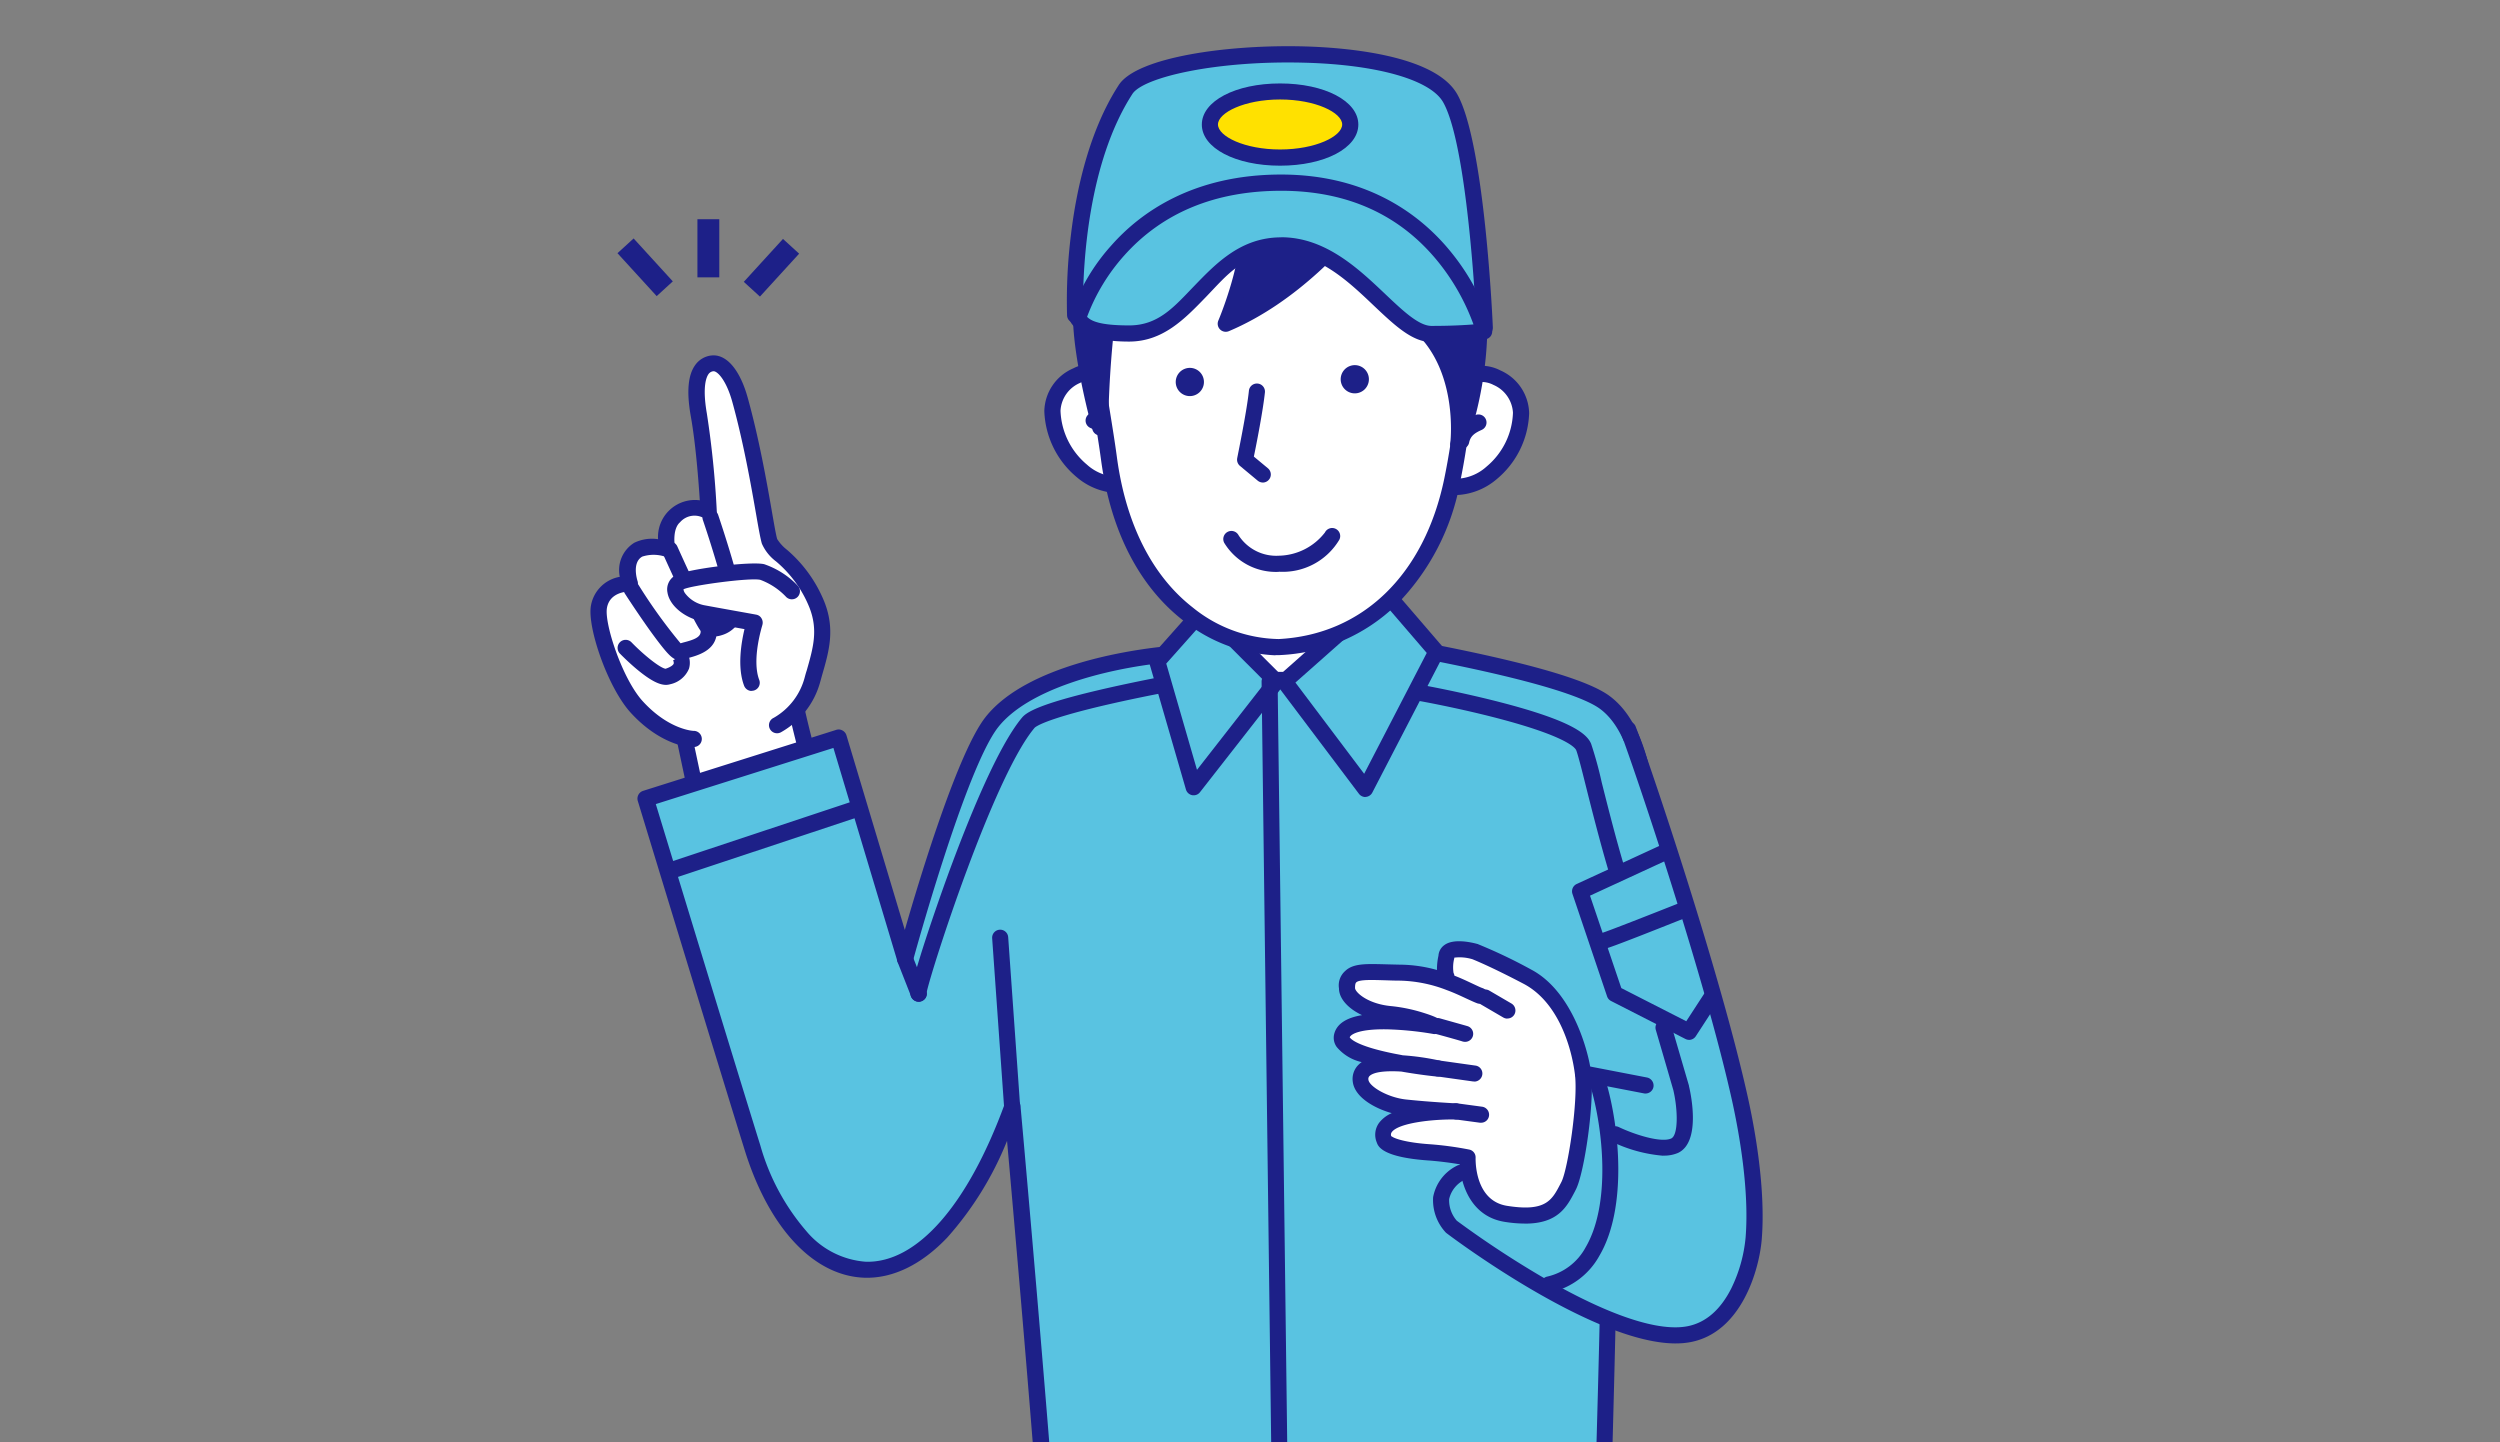 <svg xmlns="http://www.w3.org/2000/svg" xmlns:xlink="http://www.w3.org/1999/xlink" width="260" height="150" viewBox="0 0 260 150">
  <rect x="0" y="0" width="260" height="150" fill="#808080" stroke="none"/>
  <defs>
    <clipPath id="clip-path">
      <rect id="長方形_74" data-name="長方形 74" width="153.359" height="150" fill="none"/>
    </clipPath>
  </defs>
  <g id="plamadou_dw_img04" transform="translate(-303 -1709)">
    <rect id="長方形_62" data-name="長方形 62" width="260" height="150" transform="translate(303 1709)" fill="none"/>
    <g id="_23257225" data-name="23257225" transform="translate(356 1709)" clip-path="url(#clip-path)">
      <g id="グループ_125" data-name="グループ 125" transform="translate(8.408 4.805)">
        <g id="グループ_89" data-name="グループ 89" transform="translate(8.352 66.034)">
          <path id="パス_302" data-name="パス 302" d="M156.029,583.009s-6.355-19.131-8.022-28.109L136.2,557.2l6.2,29.22L156.029,583Z" transform="translate(-135.366 -554.059)" fill="#fff"/>
          <path id="パス_303" data-name="パス 303" d="M136.779,581.589a.761.761,0,0,1-.439-.129.785.785,0,0,1-.375-.543l-6.2-29.22a.834.834,0,0,1,.116-.633.825.825,0,0,1,.543-.362l11.807-2.3a.84.84,0,0,1,.633.129.855.855,0,0,1,.349.543c1.641,8.81,7.931,27.812,8,27.993a.818.818,0,0,1-.065.672.89.89,0,0,1-.53.413l-13.628,3.423a1.134,1.134,0,0,1-.207.026Zm-5.206-29.4,5.852,27.54,11.91-2.984c-1.214-3.707-5.968-18.459-7.608-26.533l-10.14,1.976Z" transform="translate(-129.745 -548.389)" fill="#1d2088"/>
        </g>
        <g id="グループ_94" data-name="グループ 94" transform="translate(0 32.153)">
          <g id="グループ_90" data-name="グループ 90">
            <path id="パス_304" data-name="パス 304" d="M90.046,330.251a7.781,7.781,0,0,0,3.656-4.728c.762-2.7,1.589-4.935.452-7.776-1.679-4.25-4.534-5.335-4.935-6.588s-1.292-8.293-3.074-14.7c-.646-2.3-1.744-3.914-2.868-3.8-1.3.142-2.054,1.692-1.408,5.374a98.536,98.536,0,0,1,1.02,10.076,2.828,2.828,0,0,0-3.539.465c-1.266,1.1-.788,3.4-.788,3.4a4.593,4.593,0,0,0-3,.077c-1.77.995-.878,3.527-.878,3.527s-2.816-.052-3.2,2.454c-.31,1.938,1.666,7.893,3.953,10.4,3.036,3.32,5.878,3.333,5.878,3.333" transform="translate(-70.629 -291.809)" fill="#fff"/>
            <path id="パス_305" data-name="パス 305" d="M75.773,326.889h0c-.129,0-3.242-.065-6.485-3.6-2.39-2.609-4.521-8.836-4.159-11.1a3.688,3.688,0,0,1,3.01-3.049,3.347,3.347,0,0,1,1.5-3.539,4.242,4.242,0,0,1,2.48-.375,3.84,3.84,0,0,1,4.34-4.043c-.129-1.951-.413-5.787-.93-8.707-.465-2.6-.3-4.366.491-5.412a2.37,2.37,0,0,1,1.653-.943c1.55-.168,2.958,1.473,3.772,4.4,1.188,4.289,1.989,8.81,2.506,11.794.245,1.408.439,2.519.555,2.894a4.348,4.348,0,0,0,1.008,1.111,14.01,14.01,0,0,1,3.9,5.425c1.137,2.868.478,5.167-.233,7.609l-.194.7a8.589,8.589,0,0,1-4.095,5.257.841.841,0,1,1-.736-1.511,6.832,6.832,0,0,0,3.216-4.211c.065-.245.129-.478.207-.71.672-2.351,1.2-4.2.284-6.536a12.227,12.227,0,0,0-3.475-4.805,4.661,4.661,0,0,1-1.473-1.847c-.142-.478-.336-1.524-.607-3.1-.517-2.958-1.3-7.415-2.467-11.639-.62-2.248-1.55-3.229-1.976-3.191a.693.693,0,0,0-.491.284c-.22.3-.672,1.279-.181,4.108a98.891,98.891,0,0,1,1.033,10.179.846.846,0,0,1-.439.788.8.8,0,0,1-.891-.078,1.989,1.989,0,0,0-2.493.426c-.723.62-.62,2.093-.517,2.6a.855.855,0,0,1-.258.788.833.833,0,0,1-.8.181,3.819,3.819,0,0,0-2.351,0c-1.124.633-.5,2.506-.5,2.519a.807.807,0,0,1-.116.762.845.845,0,0,1-.7.349c-.22,0-2.093.039-2.364,1.744-.258,1.666,1.628,7.389,3.746,9.688,2.713,2.958,5.232,3.062,5.257,3.062a.84.84,0,1,1,0,1.679Z" transform="translate(-65.088 -286.109)" fill="#1d2088"/>
          </g>
          <g id="グループ_91" data-name="グループ 91" transform="translate(2.84 29.603)">
            <path id="パス_306" data-name="パス 306" d="M93.6,521.8s3.216,3.32,4.353,2.958c2.248-.723,1.253-2.144,1.253-2.144" transform="translate(-92.757 -520.957)" fill="#fff"/>
            <path id="パス_307" data-name="パス 307" d="M92.09,519.941c-.736,0-1.666-.5-2.958-1.563-.969-.8-1.783-1.641-1.821-1.679a.84.84,0,1,1,1.2-1.175c1.382,1.421,3.023,2.687,3.539,2.739.543-.181.788-.388.84-.53a.479.479,0,0,0-.065-.336h0c0,.013,1.382-.943,1.382-.943a2.137,2.137,0,0,1,.271,1.808,2.734,2.734,0,0,1-1.963,1.615,1.643,1.643,0,0,1-.439.065Z" transform="translate(-87.074 -515.274)" fill="#1d2088"/>
          </g>
          <g id="グループ_92" data-name="グループ 92" transform="translate(3.447 23.48)">
            <path id="パス_308" data-name="パス 308" d="M106.222,478.792c0,1.641-2.144,1.847-3.036,2.131-.633.207-4.986-6.523-4.986-6.523" transform="translate(-97.37 -473.557)" fill="#fff"/>
            <path id="パス_309" data-name="パス 309" d="M97.552,476.093c-.568,0-1.072-.543-1.653-1.253-.452-.555-1.033-1.331-1.718-2.3-1.163-1.653-2.261-3.346-2.274-3.372a.84.84,0,0,1,1.408-.917,54.464,54.464,0,0,0,4.379,6.084,1.563,1.563,0,0,0,.233-.065c1.24-.31,1.873-.581,1.86-1.175a.838.838,0,0,1,.84-.84h0a.838.838,0,0,1,.84.84c0,2.015-2.041,2.532-3.139,2.816-.181.052-.362.09-.478.129A.848.848,0,0,1,97.552,476.093Z" transform="translate(-91.774 -467.874)" fill="#1d2088"/>
          </g>
          <g id="グループ_93" data-name="グループ 93" transform="translate(7.418 16.027)">
            <path id="パス_310" data-name="パス 310" d="M133.324,416.6s2.6,7.7,2.558,9.482c-.039,1.563-2.286,2.584-2.958,1.744s-3.824-7.88-3.824-7.88" transform="translate(-128.25 -415.77)" fill="#fff"/>
            <path id="パス_311" data-name="パス 311" d="M127.915,423.382a1.69,1.69,0,0,1-1.382-.62c-.7-.878-3.4-6.859-3.94-8.061a.841.841,0,1,1,1.537-.685c1.511,3.359,3.281,7.1,3.694,7.673a1.31,1.31,0,0,0,.814-.233,1.35,1.35,0,0,0,.672-.982c.026-1.2-1.524-6.278-2.519-9.2a.837.837,0,1,1,1.589-.53c.271.8,2.648,7.893,2.6,9.779a3.1,3.1,0,0,1-2.183,2.713,2.817,2.817,0,0,1-.891.155Z" transform="translate(-122.517 -410.178)" fill="#1d2088"/>
          </g>
        </g>
        <g id="グループ_95" data-name="グループ 95" transform="translate(7.982 53.803)">
          <path id="パス_312" data-name="パス 312" d="M145.521,462.136a7.9,7.9,0,0,0-3.049-1.976c-1.227-.31-7.7.555-8.616,1.072-1.163.659.1,2.777,2.532,3.242,1.382.258,5.283.956,5.283.956s-1.24,3.824-.31,6.252" transform="translate(-132.575 -459.269)" fill="#fff"/>
          <path id="パス_313" data-name="パス 313" d="M135.669,466.96a.848.848,0,0,1-.788-.543c-.736-1.938-.284-4.521.039-5.89-1.24-.22-3.423-.62-4.392-.8-1.834-.349-3.4-1.641-3.617-3a1.666,1.666,0,0,1,.84-1.8c1.15-.646,7.88-1.486,9.223-1.15a8.715,8.715,0,0,1,3.462,2.209.841.841,0,1,1-1.214,1.163,7.065,7.065,0,0,0-2.648-1.744c-1.033-.258-7.234.581-8,.982h0a.866.866,0,0,0,.168.413,3.3,3.3,0,0,0,2.118,1.266c1.369.258,5.232.943,5.27.956a.79.79,0,0,1,.568.4.858.858,0,0,1,.078.685c0,.039-1.137,3.565-.323,5.7a.836.836,0,0,1-.491,1.085.8.8,0,0,1-.3.052Z" transform="translate(-126.883 -453.707)" fill="#1d2088"/>
        </g>
        <g id="グループ_96" data-name="グループ 96" transform="translate(4.889 61.46)">
          <path id="パス_314" data-name="パス 314" d="M213.914,547.775c-.142-3.565,1.253-18.085-4.663-22.438-3.707-2.726-19.118-5.387-19.054-5.438.982-.723-14.8-.8-26.856.478-5.593.594-14.274,2.519-17.813,6.988S136.485,552,136.485,552l-6.9-23.006L109.5,535.335s8.81,28.9,11.1,36.273c5,16.057,18.408,19.273,27.011-4.276.659,7.376,4.444,50.2,4,51.1s12.969,3.061,22.167,2.8c17.284-.491,34.968-2.713,34.968-2.713s1.033-34.038.865-34.71c2.183,1.434,4.573-29.349,4.3-36.053Z" transform="translate(-108.652 -518.552)" fill="#59c3e1"/>
          <path id="パス_315" data-name="パス 315" d="M166.484,616.531a99.651,99.651,0,0,1-12.685-.917c-2.183-.3-4.108-.62-5.593-.956-2.39-.53-2.777-.878-3-1.227a.977.977,0,0,1-.116-.8c.168-1.821-1.692-24.427-3.72-47.266a34.256,34.256,0,0,1-6.213,10.05c-2.661,2.8-5.619,4.25-8.539,4.185-5.3-.129-10-5.1-12.543-13.305-2.274-7.3-11.019-35.989-11.109-36.286a.85.85,0,0,1,.555-1.046l20.087-6.343a.8.8,0,0,1,.646.065.848.848,0,0,1,.413.5l6.071,20.242c1.653-5.748,5.568-18.576,8.409-22.154,4.3-5.425,15.152-6.963,18.382-7.3,5.18-.555,11.665-.9,17.788-.982,2.609-.039,4.87,0,6.562.065,2.08.091,2.855.233,3.191.543.142.026.31.065.478.09,10.2,1.989,16.25,3.759,18.472,5.4,5.335,3.927,5.128,14.83,5.012,20.694-.013,1.033-.039,1.847,0,2.39.129,3.294-.362,12.13-1.124,20.1-.426,4.379-.891,8.151-1.356,10.9-.736,4.327-1.318,5.348-1.809,5.722,0,1.421-.065,5.387-.375,16.987-.233,8.5-.491,17.026-.491,17.1a.834.834,0,0,1-.736.814c-.181.026-17.917,2.235-35.046,2.726-.517.013-1.046.026-1.6.026Zm-19.712-4c2.067.84,13.034,2.532,21.275,2.3,15.1-.426,30.705-2.209,34.18-2.622.4-13.241.943-32.63.853-33.831a.832.832,0,0,1,.336-.814.909.909,0,0,1,.388-.155c.5-.956,1.473-5.115,2.48-15.824.723-7.738,1.2-16.238,1.072-19.364h0c-.026-.594,0-1.421,0-2.48.1-5.167.3-15.9-4.327-19.312-1.369-1.008-5.568-2.713-17.8-5.1-.3-.052-.517-.1-.672-.129a1.214,1.214,0,0,1-.7-.31c-2.261-.4-15.2-.413-26.145.749-6.3.672-14.145,2.777-17.245,6.678-3.4,4.276-8.836,24.13-8.887,24.337a.84.84,0,0,1-1.615.026l-6.653-22.18-18.472,5.839c1.434,4.7,8.8,28.871,10.864,35.472a23.337,23.337,0,0,0,4.78,8.926,8.9,8.9,0,0,0,6.213,3.2c5.309.129,10.58-5.865,14.442-16.444a.841.841,0,0,1,1.628.22c.323,3.552,1.434,16.083,2.416,27.98,1.4,16.754,1.641,21.4,1.615,22.851ZM203.08,578.4a.1.1,0,0,0,.013.065A.116.116,0,0,0,203.08,578.4Z" transform="translate(-102.934 -512.98)" fill="#1d2088"/>
        </g>
        <g id="グループ_97" data-name="グループ 97" transform="translate(62.743 50.637)">
          <rect id="長方形_70" data-name="長方形 70" width="18.563" height="14.429" transform="translate(0.84 0.827)" fill="#fff"/>
          <path id="パス_316" data-name="パス 316" d="M570.2,445.308H551.64a.838.838,0,0,1-.84-.84V430.04a.838.838,0,0,1,.84-.84H570.2a.838.838,0,0,1,.84.84v14.429A.838.838,0,0,1,570.2,445.308Zm-17.723-1.679h16.883v-12.75H552.479Z" transform="translate(-550.8 -429.2)" fill="#1d2088"/>
        </g>
        <g id="グループ_98" data-name="グループ 98" transform="translate(41.774 91.881)">
          <line id="線_77" data-name="線 77" x1="1.24" y1="17.542" transform="translate(0.856 0.83)" fill="#fabe00"/>
          <path id="パス_317" data-name="パス 317" d="M390.56,767.689a.844.844,0,0,1-.84-.775l-1.24-17.542a.835.835,0,1,1,1.666-.116l1.24,17.542a.821.821,0,0,1-.775.891h-.052Z" transform="translate(-388.477 -748.477)" fill="#1d2088"/>
        </g>
        <g id="グループ_99" data-name="グループ 99" transform="translate(31.876 94.086)">
          <line id="線_78" data-name="線 78" x2="1.421" y2="3.63" transform="translate(0.846 0.82)" fill="#dcdddd"/>
          <path id="パス_318" data-name="パス 318" d="M314.117,770.84a.869.869,0,0,1-.788-.53l-1.421-3.617a.838.838,0,1,1,1.563-.607l1.421,3.617a.834.834,0,0,1-.478,1.085.888.888,0,0,1-.31.065Z" transform="translate(-311.85 -765.55)" fill="#1d2088"/>
        </g>
        <g id="グループ_100" data-name="グループ 100" transform="translate(87.605 70.203)">
          <path id="パス_319" data-name="パス 319" d="M769.314,587.3c1.382,3.643,8.784,25.422,11.69,38.663.711,3.268,1.783,9.21,1.382,14.248-.207,2.583-1.757,9-6.7,9.972-7.906,1.55-24.737-11.174-24.737-11.174a3.429,3.429,0,0,1,.943-5.593" transform="translate(-749.003 -586.443)" fill="#59c3e1"/>
          <path id="パス_320" data-name="パス 320" d="M768.525,645.373c-8.552,0-23.174-10.967-23.833-11.471a.738.738,0,0,1-.1-.09,4.94,4.94,0,0,1-1.292-3.656,4.573,4.573,0,0,1,2.4-3.229.835.835,0,1,1,.878,1.421,2.974,2.974,0,0,0-1.615,2.015,3.236,3.236,0,0,0,.8,2.248,101.625,101.625,0,0,0,9.262,6.071c6.614,3.8,11.716,5.49,14.739,4.9,1.886-.375,3.41-1.692,4.547-3.94a15.206,15.206,0,0,0,1.485-5.283c.4-4.973-.685-10.9-1.356-14-2.816-12.84-10.1-34.451-11.652-38.546a.842.842,0,1,1,1.576-.594c1.563,4.108,8.887,25.848,11.716,38.779.7,3.191,1.808,9.314,1.4,14.494-.258,3.268-2.131,9.714-7.376,10.735a7.7,7.7,0,0,1-1.576.142Z" transform="translate(-743.267 -580.663)" fill="#1d2088"/>
        </g>
        <g id="グループ_101" data-name="グループ 101" transform="translate(2.809 17.994)">
          <rect id="長方形_71" data-name="長方形 71" width="2.274" height="6.045" transform="translate(8.315)" fill="#1d2088"/>
          <rect id="長方形_72" data-name="長方形 72" width="2.274" height="6.045" transform="translate(0 3.533) rotate(-42.4)" fill="#1d2088"/>
          <rect id="長方形_73" data-name="長方形 73" width="6.045" height="2.274" transform="translate(13.137 6.513) rotate(-47.6)" fill="#1d2088"/>
        </g>
        <g id="グループ_102" data-name="グループ 102" transform="translate(71.332 55.958)">
          <path id="パス_321" data-name="パス 321" d="M634.289,476.9,623.8,486.175l8.422,11.174,7.389-14.274Z" transform="translate(-622.96 -476.059)" fill="#59c3e1"/>
          <path id="パス_322" data-name="パス 322" d="M626.558,492.517a.857.857,0,0,1-.672-.336l-8.422-11.174a.842.842,0,0,1,.116-1.137l10.476-9.275a.814.814,0,0,1,.607-.207.838.838,0,0,1,.581.284l5.322,6.188a.823.823,0,0,1,.1.93l-7.389,14.261a.835.835,0,0,1-.672.452h-.065Zm-7.273-11.9,7.143,9.482,6.51-12.569-4.4-5.115-9.262,8.2Z" transform="translate(-617.296 -470.388)" fill="#1d2088"/>
        </g>
        <g id="グループ_103" data-name="グループ 103" transform="translate(58.114 57.716)">
          <path id="パス_323" data-name="パス 323" d="M526.257,490.5l7.518,7.518-8.59,10.993-3.785-13.06Z" transform="translate(-520.569 -489.66)" fill="#59c3e1"/>
          <path id="パス_324" data-name="パス 324" d="M519.584,504.19a.629.629,0,0,1-.155-.013.842.842,0,0,1-.646-.594L515,490.523a.868.868,0,0,1,.181-.788l4.844-5.451a.9.9,0,0,1,.607-.284.858.858,0,0,1,.62.245l7.518,7.518a.846.846,0,0,1,.065,1.111l-8.59,10.993A.82.82,0,0,1,519.584,504.19Zm-2.842-13.68,3.191,11.032,7.118-9.12-6.368-6.368-3.953,4.444Z" transform="translate(-514.968 -484)" fill="#1d2088"/>
        </g>
        <g id="グループ_109" data-name="グループ 109" transform="translate(77.3 93.094)">
          <g id="グループ_104" data-name="グループ 104">
            <path id="パス_325" data-name="パス 325" d="M684.425,768.867c-.517-.168-1.873-.917-3.165-1.382a15.036,15.036,0,0,0-5.193-1.033c-3.643-.039-5.464-.478-5.464,1.6s1.873,2.467,4.482,2.726a11.948,11.948,0,0,1,4.573,1.227c-.865-.168-8.887-1.434-9.572.969s9.972,3.436,9.972,3.436-8.384-1.834-8.035,1.253c.155,1.356,2.739,2.609,4.689,2.816,2.48.258,5.245.4,5.245.4s-8.616-.181-7.492,2.919c.3.8,2.648,1.2,4.663,1.343a38.5,38.5,0,0,1,4.017.53s-.22,5.193,3.966,5.865c4.805.762,5.58-1.085,6.536-2.919.749-1.434,1.873-8.694,1.5-11.678-.22-1.718-1.718-7.931-5.787-10.076a53.878,53.878,0,0,0-5.425-2.6s-2.971-.84-3,.517a4.391,4.391,0,0,0,0,2.093" transform="translate(-669.207 -763.218)" fill="#fff"/>
            <path id="パス_326" data-name="パス 326" d="M683.385,787.225a13.411,13.411,0,0,1-2.131-.181c-3.462-.555-4.534-3.824-4.663-5.981-.736-.129-2-.31-3.242-.4-4.831-.336-5.245-1.473-5.387-1.886a2.093,2.093,0,0,1,.245-2.028,3.318,3.318,0,0,1,1.318-1.008c-1.886-.53-3.875-1.705-4.056-3.281a2.063,2.063,0,0,1,.672-1.821,2.019,2.019,0,0,1,.258-.207,4.7,4.7,0,0,1-2.6-1.576,1.632,1.632,0,0,1-.245-1.408c.284-.995,1.24-1.628,2.881-1.9-1.447-.685-2.4-1.718-2.4-2.79a1.984,1.984,0,0,1,.646-1.8c.814-.788,2.118-.749,4.095-.7.465.013,1.008.026,1.576.039a14.56,14.56,0,0,1,3.875.555,6.461,6.461,0,0,1,.155-1.485,1.465,1.465,0,0,1,.607-1.1c.982-.736,2.894-.271,3.462-.116a.071.071,0,0,1,.065.026,52.863,52.863,0,0,1,5.516,2.635c4.289,2.261,5.955,8.5,6.226,10.709.375,3.036-.7,10.463-1.589,12.168l-.091.181c-.827,1.589-1.744,3.359-5.18,3.359Zm-13.874-9.081c.245.232,1.5.659,3.94.827a34.316,34.316,0,0,1,4.121.555.825.825,0,0,1,.672.853c0,.181-.129,4.457,3.268,5,4.043.646,4.676-.594,5.555-2.286l.1-.194c.672-1.292,1.757-8.4,1.408-11.187s-1.705-7.518-5.348-9.43c-3.4-1.783-5.051-2.441-5.3-2.545a4.581,4.581,0,0,0-1.9-.168v.065a3.783,3.783,0,0,0-.077,1.524.735.735,0,0,1,.09.284c.71.271,1.408.607,1.989.878.388.181.762.362.93.413a.837.837,0,0,1-.53,1.589c-.258-.09-.646-.271-1.124-.491-.607-.284-1.356-.633-2.067-.891a14.277,14.277,0,0,0-4.922-.982c-.581,0-1.124-.026-1.6-.039-1.318-.039-2.571-.078-2.881.22-.116.1-.129.375-.129.581,0,.439,1.3,1.654,3.733,1.886a16.618,16.618,0,0,1,3.384.7c1.731.543,1.834.788,1.938,1.033a.854.854,0,0,1-1.008,1.15,33.245,33.245,0,0,0-4.7-.465c-2.829-.052-3.772.491-3.9.827.065.116.62.891,4.586,1.692.31.065.633.116.93.181a26.275,26.275,0,0,1,3.811.543.829.829,0,0,1,.646.956.84.84,0,0,1-.9.71c-.077,0-1.731-.168-3.707-.517-1.473-.09-2.8,0-3.294.452a.43.43,0,0,0-.129.388c.078.723,2.041,1.873,3.94,2.067,2.428.258,5.167.4,5.193.4a.853.853,0,0,1,.8.866.841.841,0,0,1-.84.814h-.013c-2.273-.052-5.955.336-6.653,1.318a.426.426,0,0,0-.039.439Z" transform="translate(-663.49 -757.872)" fill="#1d2088"/>
          </g>
          <g id="グループ_105" data-name="グループ 105" transform="translate(14.913 5.007)">
            <line id="線_79" data-name="線 79" x2="2.312" y2="1.331" transform="translate(0.835 0.861)" fill="#fff"/>
            <path id="パス_327" data-name="パス 327" d="M782.081,799.664a.884.884,0,0,1-.426-.116l-2.3-1.343a.842.842,0,0,1,.84-1.46l2.3,1.343a.844.844,0,0,1,.31,1.15.828.828,0,0,1-.723.413Z" transform="translate(-778.933 -796.633)" fill="#1d2088"/>
          </g>
          <g id="グループ_106" data-name="グループ 106" transform="translate(9.979 7.979)">
            <path id="パス_328" data-name="パス 328" d="M747.3,826.1s2.519.7,2.842.8" transform="translate(-746.453 -825.266)" fill="#fff"/>
            <path id="パス_329" data-name="パス 329" d="M744.432,822.117a.984.984,0,0,1-.271-.039c-.22-.078-1.834-.53-2.8-.788a.838.838,0,1,1,.452-1.615c.258.078,2.545.711,2.881.814a.835.835,0,0,1-.271,1.628Z" transform="translate(-740.743 -819.643)" fill="#1d2088"/>
          </g>
          <g id="グループ_107" data-name="グループ 107" transform="translate(10.017 12.383)">
            <line id="線_80" data-name="線 80" x2="3.772" y2="0.53" transform="translate(0.835 0.822)" fill="#fff"/>
            <path id="パス_330" data-name="パス 330" d="M745.641,855.928h-.116l-3.772-.53a.831.831,0,0,1-.71-.943.841.841,0,0,1,.943-.711l3.772.53a.831.831,0,0,1,.71.943.845.845,0,0,1-.827.723Z" transform="translate(-741.034 -853.736)" fill="#1d2088"/>
          </g>
          <g id="グループ_108" data-name="グループ 108" transform="translate(11.89 16.84)">
            <line id="線_81" data-name="線 81" x2="2.584" y2="0.349" transform="translate(0.848 0.835)" fill="#fff"/>
            <path id="パス_331" data-name="パス 331" d="M758.968,890.26h-.116l-2.583-.349a.84.84,0,0,1,.22-1.666l2.584.349a.841.841,0,0,1,.723.943A.825.825,0,0,1,758.968,890.26Z" transform="translate(-755.536 -888.236)" fill="#1d2088"/>
          </g>
        </g>
        <g id="グループ_110" data-name="グループ 110" transform="translate(102.401 105.99)">
          <line id="線_82" data-name="線 82" x2="6.498" y2="1.253" transform="translate(0.826 0.839)" fill="#fabe00"/>
          <path id="パス_332" data-name="パス 332" d="M865.129,860.637a.628.628,0,0,1-.155-.013l-6.485-1.253a.841.841,0,1,1,.31-1.654l6.485,1.253a.856.856,0,0,1,.672.982A.843.843,0,0,1,865.129,860.637Z" transform="translate(-857.805 -857.705)" fill="#1d2088"/>
        </g>
        <g id="グループ_119" data-name="グループ 119" transform="translate(47.201 3.732)">
          <g id="グループ_111" data-name="グループ 111" transform="translate(40.051 29.512)">
            <path id="パス_333" data-name="パス 333" d="M748.1,312.7c3.359.555,7.363-3.036,7.492-7.647.078-2.894-3.875-5.438-6.355-3.242a15.687,15.687,0,0,0-2.338,2.648" transform="translate(-746.078 -300.153)" fill="#fff"/>
            <path id="パス_334" data-name="パス 334" d="M743.257,307.991a5.791,5.791,0,0,1-.827-.065.838.838,0,0,1-.685-.969.829.829,0,0,1,.969-.685,4.874,4.874,0,0,0,3.772-1.253,7.623,7.623,0,0,0,2.738-5.593,3.354,3.354,0,0,0-2.028-2.894,2.65,2.65,0,0,0-2.932.31,14.576,14.576,0,0,0-2.17,2.454.837.837,0,1,1-1.434-.865,15.644,15.644,0,0,1,2.493-2.842,4.246,4.246,0,0,1,4.754-.568,4.976,4.976,0,0,1,3,4.457,9.314,9.314,0,0,1-3.346,6.833,6.872,6.872,0,0,1-4.289,1.679Z" transform="translate(-740.536 -294.55)" fill="#1d2088"/>
          </g>
          <g id="グループ_112" data-name="グループ 112" transform="translate(42.523 34.571)">
            <path id="パス_335" data-name="パス 335" d="M768,340.2a2.713,2.713,0,0,0-1.8,1.912" transform="translate(-765.357 -339.362)" fill="#fff"/>
            <path id="パス_336" data-name="パス 336" d="M760.518,337.3a.737.737,0,0,1-.168-.013.85.85,0,0,1-.659-.995,3.529,3.529,0,0,1,2.261-2.506.838.838,0,0,1,.7,1.524c-.659.3-1.163.581-1.318,1.318a.832.832,0,0,1-.827.672Z" transform="translate(-759.675 -333.715)" fill="#1d2088"/>
          </g>
          <g id="グループ_113" data-name="グループ 113" transform="translate(0 29.305)">
            <path id="パス_337" data-name="パス 337" d="M444.385,311.1c-3.359.555-7.363-3.036-7.492-7.647-.078-2.894,3.875-5.438,6.355-3.242a15.687,15.687,0,0,1,2.338,2.648" transform="translate(-436.064 -298.553)" fill="#fff"/>
            <path id="パス_338" data-name="パス 338" d="M438.124,306.391a6.9,6.9,0,0,1-4.289-1.679,9.359,9.359,0,0,1-3.346-6.833,4.949,4.949,0,0,1,3-4.457,4.246,4.246,0,0,1,4.754.568,15.648,15.648,0,0,1,2.493,2.842.837.837,0,1,1-1.434.865,13.559,13.559,0,0,0-2.17-2.454,2.65,2.65,0,0,0-2.932-.31,3.331,3.331,0,0,0-2.028,2.894,7.645,7.645,0,0,0,2.739,5.593,4.874,4.874,0,0,0,3.772,1.253.839.839,0,1,1,.284,1.653,4.459,4.459,0,0,1-.827.065Z" transform="translate(-430.488 -292.95)" fill="#1d2088"/>
          </g>
          <g id="グループ_114" data-name="グループ 114" transform="translate(4.29 34.362)">
            <path id="パス_339" data-name="パス 339" d="M470.3,338.6a2.712,2.712,0,0,1,1.8,1.912" transform="translate(-469.447 -337.76)" fill="#fff"/>
            <path id="パス_340" data-name="パス 340" d="M466.335,335.691a.853.853,0,0,1-.827-.672c-.155-.723-.659-1.02-1.318-1.318a.838.838,0,0,1,.7-1.524,3.481,3.481,0,0,1,2.261,2.506.85.85,0,0,1-.659.995c-.052,0-.116.013-.168.013Z" transform="translate(-463.7 -332.099)" fill="#1d2088"/>
          </g>
          <g id="グループ_115" data-name="グループ 115" transform="translate(3.884 5.499)">
            <path id="パス_341" data-name="パス 341" d="M467.145,129.789c-.672,4.573.982,12.065,1.86,18.408,2.286,16.651,13.693,19.764,17.71,19.557,9.12-.478,15.876-7.1,17.994-17.361,1.1-5.335,2.286-14.339.207-20.242s-9.275-20.9-23.329-12.117c-8.242,5.154-13.228,3.514-14.442,11.768Z" transform="translate(-466.157 -114.476)" fill="#fff"/>
            <path id="パス_342" data-name="パス 342" d="M480.715,162.778a16.475,16.475,0,0,1-9.624-3.643c-3.191-2.48-7.247-7.376-8.513-16.651-.207-1.55-.478-3.191-.736-4.792-.814-5.051-1.641-10.27-1.124-13.848l.827.116-.827-.116c.891-6.071,3.875-7.3,8.009-9a41.911,41.911,0,0,0,6.808-3.359c4.457-2.79,8.668-3.514,12.53-2.157,7.066,2.48,10.773,11.109,12.039,14.713,2.325,6.627.646,16.677-.181,20.694a24.421,24.421,0,0,1-6.614,12.776,18.607,18.607,0,0,1-12.168,5.245H480.7Zm3.488-52.42a14.838,14.838,0,0,0-7.776,2.558,44.969,44.969,0,0,1-7.066,3.488c-4.017,1.653-6.239,2.571-6.988,7.686h0c-.491,3.32.323,8.409,1.124,13.331.258,1.6.53,3.268.736,4.831.943,6.9,3.669,12.272,7.88,15.553a14.549,14.549,0,0,0,8.939,3.281c8.719-.452,15.152-6.691,17.219-16.69.8-3.875,2.429-13.564.245-19.79-.93-2.635-4.457-11.393-11.006-13.693A9.931,9.931,0,0,0,484.2,110.358Z" transform="translate(-460.558 -108.661)" fill="#1d2088"/>
          </g>
          <g id="グループ_116" data-name="グループ 116" transform="translate(18.61 46.378)">
            <path id="パス_343" data-name="パス 343" d="M591.563,431.6a6.063,6.063,0,0,1-5.542,2.868c-4.108,0-4.922-2.571-4.922-2.571" transform="translate(-580.254 -430.762)" fill="#fff"/>
            <path id="パス_344" data-name="パス 344" d="M580.318,429.673a6.292,6.292,0,0,1-5.671-3.023.844.844,0,0,1,1.5-.775,4.658,4.658,0,0,0,4.185,2.118,6.2,6.2,0,0,0,4.792-2.416.838.838,0,0,1,1.5.749,6.847,6.847,0,0,1-6.291,3.333Z" transform="translate(-574.55 -425.115)" fill="#1d2088"/>
          </g>
          <g id="グループ_117" data-name="グループ 117" transform="translate(20.045 31.347)">
            <path id="パス_345" data-name="パス 345" d="M594.047,323.916l-1.847-1.537s.995-4.831,1.227-7.079" transform="translate(-591.356 -314.455)" fill="#fff"/>
            <path id="パス_346" data-name="パス 346" d="M588.355,319.06a.873.873,0,0,1-.543-.194l-1.847-1.537a.846.846,0,0,1-.284-.814c0-.052.995-4.818,1.214-7a.837.837,0,0,1,1.666.168c-.194,1.86-.878,5.374-1.15,6.678l1.46,1.214a.84.84,0,0,1-.543,1.486Z" transform="translate(-585.663 -308.759)" fill="#1d2088"/>
          </g>
          <path id="パス_347" data-name="パス 347" d="M671.923,294.937a1.467,1.467,0,1,1-1.886-.865A1.463,1.463,0,0,1,671.923,294.937Z" transform="translate(-638.258 -264.541)" fill="#1d2088"/>
          <path id="パス_348" data-name="パス 348" d="M539.123,297.137a1.467,1.467,0,1,1-1.886-.866A1.463,1.463,0,0,1,539.123,297.137Z" transform="translate(-522.613 -266.456)" fill="#1d2088"/>
          <g id="グループ_118" data-name="グループ 118" transform="translate(2.973)">
            <path id="パス_349" data-name="パス 349" d="M462.613,96.373a107.6,107.6,0,0,0-.71,11.29s-2-7.143-2-11.729,1.033-13.912,5.542-16.845c2.829-1.834,9.107-5.038,12.466-5.9a20.5,20.5,0,0,1,15.669,2.39c4.547,2.984,4.263,7.234,4.263,7.234s.388-1.989,1.628,2.041c4.521,14.687-.646,24.931-.3,24.556,0,0,.878-6.769-3.074-11.393a22.6,22.6,0,0,1-4.922-15.346S484.754,92.756,475,96.877c0,0,2.919-6.963,2.118-10.257,0,0-8.035,4.56-10.851,8.81l1.912-8.5s-4.922,5.128-5.542,9.443Z" transform="translate(-459.073 -71.738)" fill="#1d2088"/>
            <path id="パス_350" data-name="パス 350" d="M493.571,104.6a.848.848,0,0,1-.814-1.046c.077-.749.543-6.653-2.894-10.657a23.425,23.425,0,0,1-5.128-13.266c-2.493,3.255-7.841,9.327-15.01,12.362a.839.839,0,0,1-1.1-1.1c.672-1.6,2.17-5.813,2.2-8.539-2.274,1.4-7.389,4.767-9.443,7.88a.85.85,0,0,1-1.033.31.831.831,0,0,1-.491-.956l1.15-5.09a15.7,15.7,0,0,0-3.126,6.343,107.5,107.5,0,0,0-.71,11.174.835.835,0,0,1-.723.827.847.847,0,0,1-.917-.607c-.077-.3-2.028-7.311-2.028-11.949s1.033-14.377,5.929-17.542c2.868-1.86,9.249-5.128,12.711-6.02a21.377,21.377,0,0,1,16.341,2.493,9.728,9.728,0,0,1,4.547,6.678c.62.245,1.1,1.15,1.679,3.049a39.115,39.115,0,0,1-.207,24.724c-.013.052-.039.1-.052.155v.013a.822.822,0,0,1-.22.465.874.874,0,0,1-.633.284ZM485.587,76.18a.833.833,0,0,1,.258.039.824.824,0,0,1,.568.853c-.233,3.152.5,9.792,4.728,14.739a14.316,14.316,0,0,1,3.049,6.717,38.612,38.612,0,0,0-1.111-19.079c-.22-.71-.4-1.188-.53-1.5a.7.7,0,0,1-.4.039.829.829,0,0,1-.723-.891c0-.155.168-3.811-3.888-6.485a19.619,19.619,0,0,0-15-2.274c-3.255.84-9.507,4.043-12.22,5.8-4.482,2.906-5.154,11.355-5.154,16.134s.245,3.475.568,5.283c.1-1.679.258-3.436.478-4.96h0c.646-4.534,5.568-9.688,5.774-9.908a.841.841,0,0,1,1.008-.155.85.85,0,0,1,.426.93l-1.176,5.232a51.429,51.429,0,0,1,8.874-6.446.849.849,0,0,1,.749-.039.787.787,0,0,1,.478.568c.581,2.416-.568,6.42-1.408,8.81,8.384-4.379,13.887-12.931,13.951-13.021a.839.839,0,0,1,.71-.388Z" transform="translate(-453.5 -66.09)" fill="#1d2088"/>
          </g>
          <path id="パス_351" data-name="パス 351" d="M738.008,175.435a.854.854,0,0,1-.581-.233,12.469,12.469,0,0,1-3.953-8.991.84.84,0,0,1,1.679.052A10.926,10.926,0,0,0,738.59,174a.838.838,0,0,1,.026,1.188.863.863,0,0,1-.607.258Z" transform="translate(-694.332 -152.569)" fill="#1d2088"/>
          <path id="パス_352" data-name="パス 352" d="M517.377,95.332a.872.872,0,0,1-.568-.22.839.839,0,0,1-.065-1.188c.917-1.008,4.508-2.545,8.771-4.314.917-.375,1.718-.71,2.183-.917a.841.841,0,0,1,.685,1.537c-.491.22-1.3.555-2.235.943-2.416.995-7.428,3.074-8.164,3.888a.833.833,0,0,1-.62.271Z" transform="translate(-505.414 -85.707)" fill="#1d2088"/>
          <path id="パス_353" data-name="パス 353" d="M557.946,110.443a.856.856,0,0,1-.723-.413.841.841,0,0,1,.3-1.15c.788-.465,2.635-1.331,4.586-2.248,2.222-1.046,4.741-2.235,5.542-2.764a.84.84,0,0,1,.917,1.408c-.9.581-3.359,1.744-5.735,2.868-1.912.9-3.72,1.757-4.457,2.183A.847.847,0,0,1,557.946,110.443Z" transform="translate(-540.751 -98.868)" fill="#1d2088"/>
        </g>
        <g id="グループ_120" data-name="グループ 120" transform="translate(49.544)">
          <path id="パス_354" data-name="パス 354" d="M455.045,70.906s-.672-14.326,5.245-23.458c2.829-4.379,30.021-5.671,33.767.9,2.777,4.883,3.6,23.885,3.6,23.885L477.354,58.324l-22.3,12.582Z" transform="translate(-454.196 -42.939)" fill="#59c3e1"/>
          <path id="パス_355" data-name="パス 355" d="M492.09,67.336a.9.9,0,0,1-.478-.142l-19.88-13.628L449.888,65.89a.834.834,0,0,1-1.24-.7,55.817,55.817,0,0,1,.413-8.448c.53-4.392,1.821-10.657,4.96-15.5,1.886-2.919,11.432-4.25,19.441-4.017,3.953.116,13.409.827,15.76,4.96,2.842,5,3.682,23.484,3.707,24.259a.852.852,0,0,1-.426.775.932.932,0,0,1-.413.1ZM471.771,51.745a.9.9,0,0,1,.478.142L491.16,64.843c-.271-4.728-1.227-17.994-3.4-21.818-1.318-2.325-6.821-3.9-14.339-4.108-9.184-.258-16.858,1.5-17.981,3.255-4.637,7.169-5.115,17.8-5.128,21.573L471.37,51.861a.787.787,0,0,1,.413-.1Z" transform="translate(-448.626 -37.199)" fill="#1d2088"/>
        </g>
        <g id="グループ_121" data-name="グループ 121" transform="translate(49.857 13.344)">
          <path id="パス_356" data-name="パス 356" d="M457.6,161.232c.517.633,1.033,1.55,5.322,1.55,6.523,0,8.422-9.159,15.811-9.159s11.691,9.223,15.63,9.223a34.964,34.964,0,0,0,5.477-.284S495.914,147.1,478.733,147.1,457.6,161.245,457.6,161.245Z" transform="translate(-456.754 -146.247)" fill="#59c3e1"/>
          <path id="パス_357" data-name="パス 357" d="M488.658,157.926c-2,0-3.849-1.757-5.981-3.772-2.687-2.558-5.723-5.438-9.662-5.438s-5.58,2.209-7.828,4.534c-2.2,2.273-4.457,4.625-7.983,4.625s-5.167-.84-5.9-1.77l-.065-.09a.843.843,0,0,1-.155-.762,20.566,20.566,0,0,1,4.3-7.4c2.971-3.359,8.448-7.35,17.633-7.35s14.687,4.379,17.658,8.048a23.371,23.371,0,0,1,4.276,8.048.9.9,0,0,1-.1.659.838.838,0,0,1-.555.375A37.38,37.38,0,0,1,488.658,157.926Zm-15.63-10.9c4.6,0,8.048,3.281,10.812,5.9,1.8,1.705,3.488,3.32,4.818,3.32,2.119,0,3.54-.09,4.366-.155a22.633,22.633,0,0,0-3.694-6.536c-3.979-4.9-9.469-7.363-16.3-7.363s-12.336,2.261-16.328,6.73a20.132,20.132,0,0,0-3.862,6.381c.426.426,1.3.891,4.379.891s4.728-2,6.769-4.108c2.286-2.364,4.87-5.051,9.029-5.051Z" transform="translate(-451.048 -140.5)" fill="#1d2088"/>
        </g>
        <g id="グループ_122" data-name="グループ 122" transform="translate(63.582 3.875)">
          <ellipse id="楕円形_27" data-name="楕円形 27" cx="7.298" cy="3.436" rx="7.298" ry="3.436" transform="translate(0.84 0.84)" fill="#ffe100"/>
          <path id="パス_358" data-name="パス 358" d="M565.438,75.751c-4.637,0-8.138-1.834-8.138-4.276s3.5-4.276,8.138-4.276,8.138,1.834,8.138,4.276S570.076,75.751,565.438,75.751Zm0-6.885c-3.694,0-6.459,1.369-6.459,2.6s2.764,2.6,6.459,2.6,6.459-1.369,6.459-2.6S569.133,68.866,565.438,68.866Z" transform="translate(-557.3 -67.2)" fill="#1d2088"/>
        </g>
        <path id="パス_359" data-name="パス 359" d="M749,571.991a.829.829,0,0,1-.8-.594c-1.021-3.423-1.873-6.808-2.493-9.275-.452-1.821-.853-3.384-1.021-3.785-.1-.22-.956-1.434-8.306-3.346-3.979-1.033-7.88-1.744-7.919-1.744a.841.841,0,1,1,.31-1.654c.039,0,3.992.723,8.035,1.77,7.544,1.951,9,3.32,9.43,4.3a40.114,40.114,0,0,1,1.111,4.043c.62,2.454,1.46,5.826,2.48,9.21a.841.841,0,0,1-.568,1.046.81.81,0,0,1-.245.039Z" transform="translate(-642.174 -485.133)" fill="#1d2088"/>
        <path id="パス_360" data-name="パス 360" d="M889.308,835.007a15.117,15.117,0,0,1-5.4-1.485.841.841,0,0,1,.736-1.511h0c1.641.788,4.418,1.679,5.477,1.2.736-.336.711-2.919.22-5.038-.078-.258-.788-2.726-1.821-6.252a.842.842,0,1,1,1.615-.478c1.085,3.72,1.834,6.278,1.834,6.278v.039c.233.969,1.24,5.878-1.163,6.963a3.691,3.691,0,0,1-1.5.271Z" transform="translate(-777.724 -719.614)" fill="#1d2088"/>
        <path id="パス_361" data-name="パス 361" d="M323.53,579.109a.855.855,0,0,1-.581-.232c-.426-.4-.3-.866-.013-1.9.181-.685.465-1.628.8-2.713.465-1.5,1.473-4.586,2.868-8.422,2.118-5.774,5.167-13.292,7.686-16.289.465-.555,1.77-1.382,7.738-2.8,3.216-.762,6.3-1.344,6.33-1.356a.841.841,0,0,1,.31,1.654c-.026,0-3.074.581-6.239,1.33-6.007,1.434-6.782,2.17-6.846,2.248-4.263,5.051-10.76,25.241-11.212,27.489a.84.84,0,0,1-.245.736.9.9,0,0,1-.594.245Z" transform="translate(-289.4 -479.734)" fill="#1d2088"/>
        <g id="グループ_123" data-name="グループ 123" transform="translate(7.731 78.506)">
          <line id="線_83" data-name="線 83" y1="6.265" x2="18.899" transform="translate(0.873 0.886)" fill="#fabe00"/>
          <path id="パス_362" data-name="パス 362" d="M125.813,652.957a.885.885,0,0,1-.827-.594.866.866,0,0,1,.543-1.1l18.9-6.278a.866.866,0,1,1,.555,1.641l-18.9,6.278a.984.984,0,0,1-.271.039Z" transform="translate(-124.94 -644.94)" fill="#1d2088"/>
        </g>
        <path id="パス_363" data-name="パス 363" d="M831.071,889.12a.829.829,0,0,1-.814-.659.843.843,0,0,1,.633-1.008,6.057,6.057,0,0,0,3.992-3.023c2.687-4.56,1.8-12.491.53-16.716a.842.842,0,0,1,1.615-.478c1.343,4.5,2.261,13.021-.7,18.046a7.713,7.713,0,0,1-5.077,3.811A.87.87,0,0,1,831.071,889.12Z" transform="translate(-731.397 -759.491)" fill="#1d2088"/>
        <path id="パス_364" data-name="パス 364" d="M867.529,699.623a.85.85,0,0,1-.388-.09L859.4,695.58a.836.836,0,0,1-.413-.478l-3.6-10.657a.841.841,0,0,1,.439-1.033l8.939-4.121a.838.838,0,1,1,.7,1.524l-8.254,3.811,3.255,9.611,6.756,3.449,1.821-2.8a.84.84,0,0,1,1.408.917l-2.235,3.436a.839.839,0,0,1-.711.388Z" transform="translate(-753.258 -596.282)" fill="#1d2088"/>
        <g id="グループ_124" data-name="グループ 124" transform="translate(69.796 65.234)">
          <line id="線_84" data-name="線 84" x2="1.201" y2="95.19" transform="translate(0.84 0.84)" fill="#fabe00"/>
          <path id="パス_365" data-name="パス 365" d="M607.441,639.07a.835.835,0,0,1-.84-.827l-1.2-95.19a.846.846,0,0,1,.827-.853h0a.835.835,0,0,1,.84.827l1.2,95.19a.846.846,0,0,1-.827.853Z" transform="translate(-605.4 -542.2)" fill="#1d2088"/>
        </g>
        <path id="パス_366" data-name="パス 366" d="M874.94,731.3a.838.838,0,0,1-.84-.84.8.8,0,0,1,.7-.827c.581-.168,5.245-2,8.086-3.126a.835.835,0,0,1,.62,1.55c-8.138,3.242-8.358,3.242-8.552,3.242Zm0-1.679Zm0,0Z" transform="translate(-769.595 -637.413)" fill="#1d2088"/>
      </g>
    </g>
  </g>
</svg>

